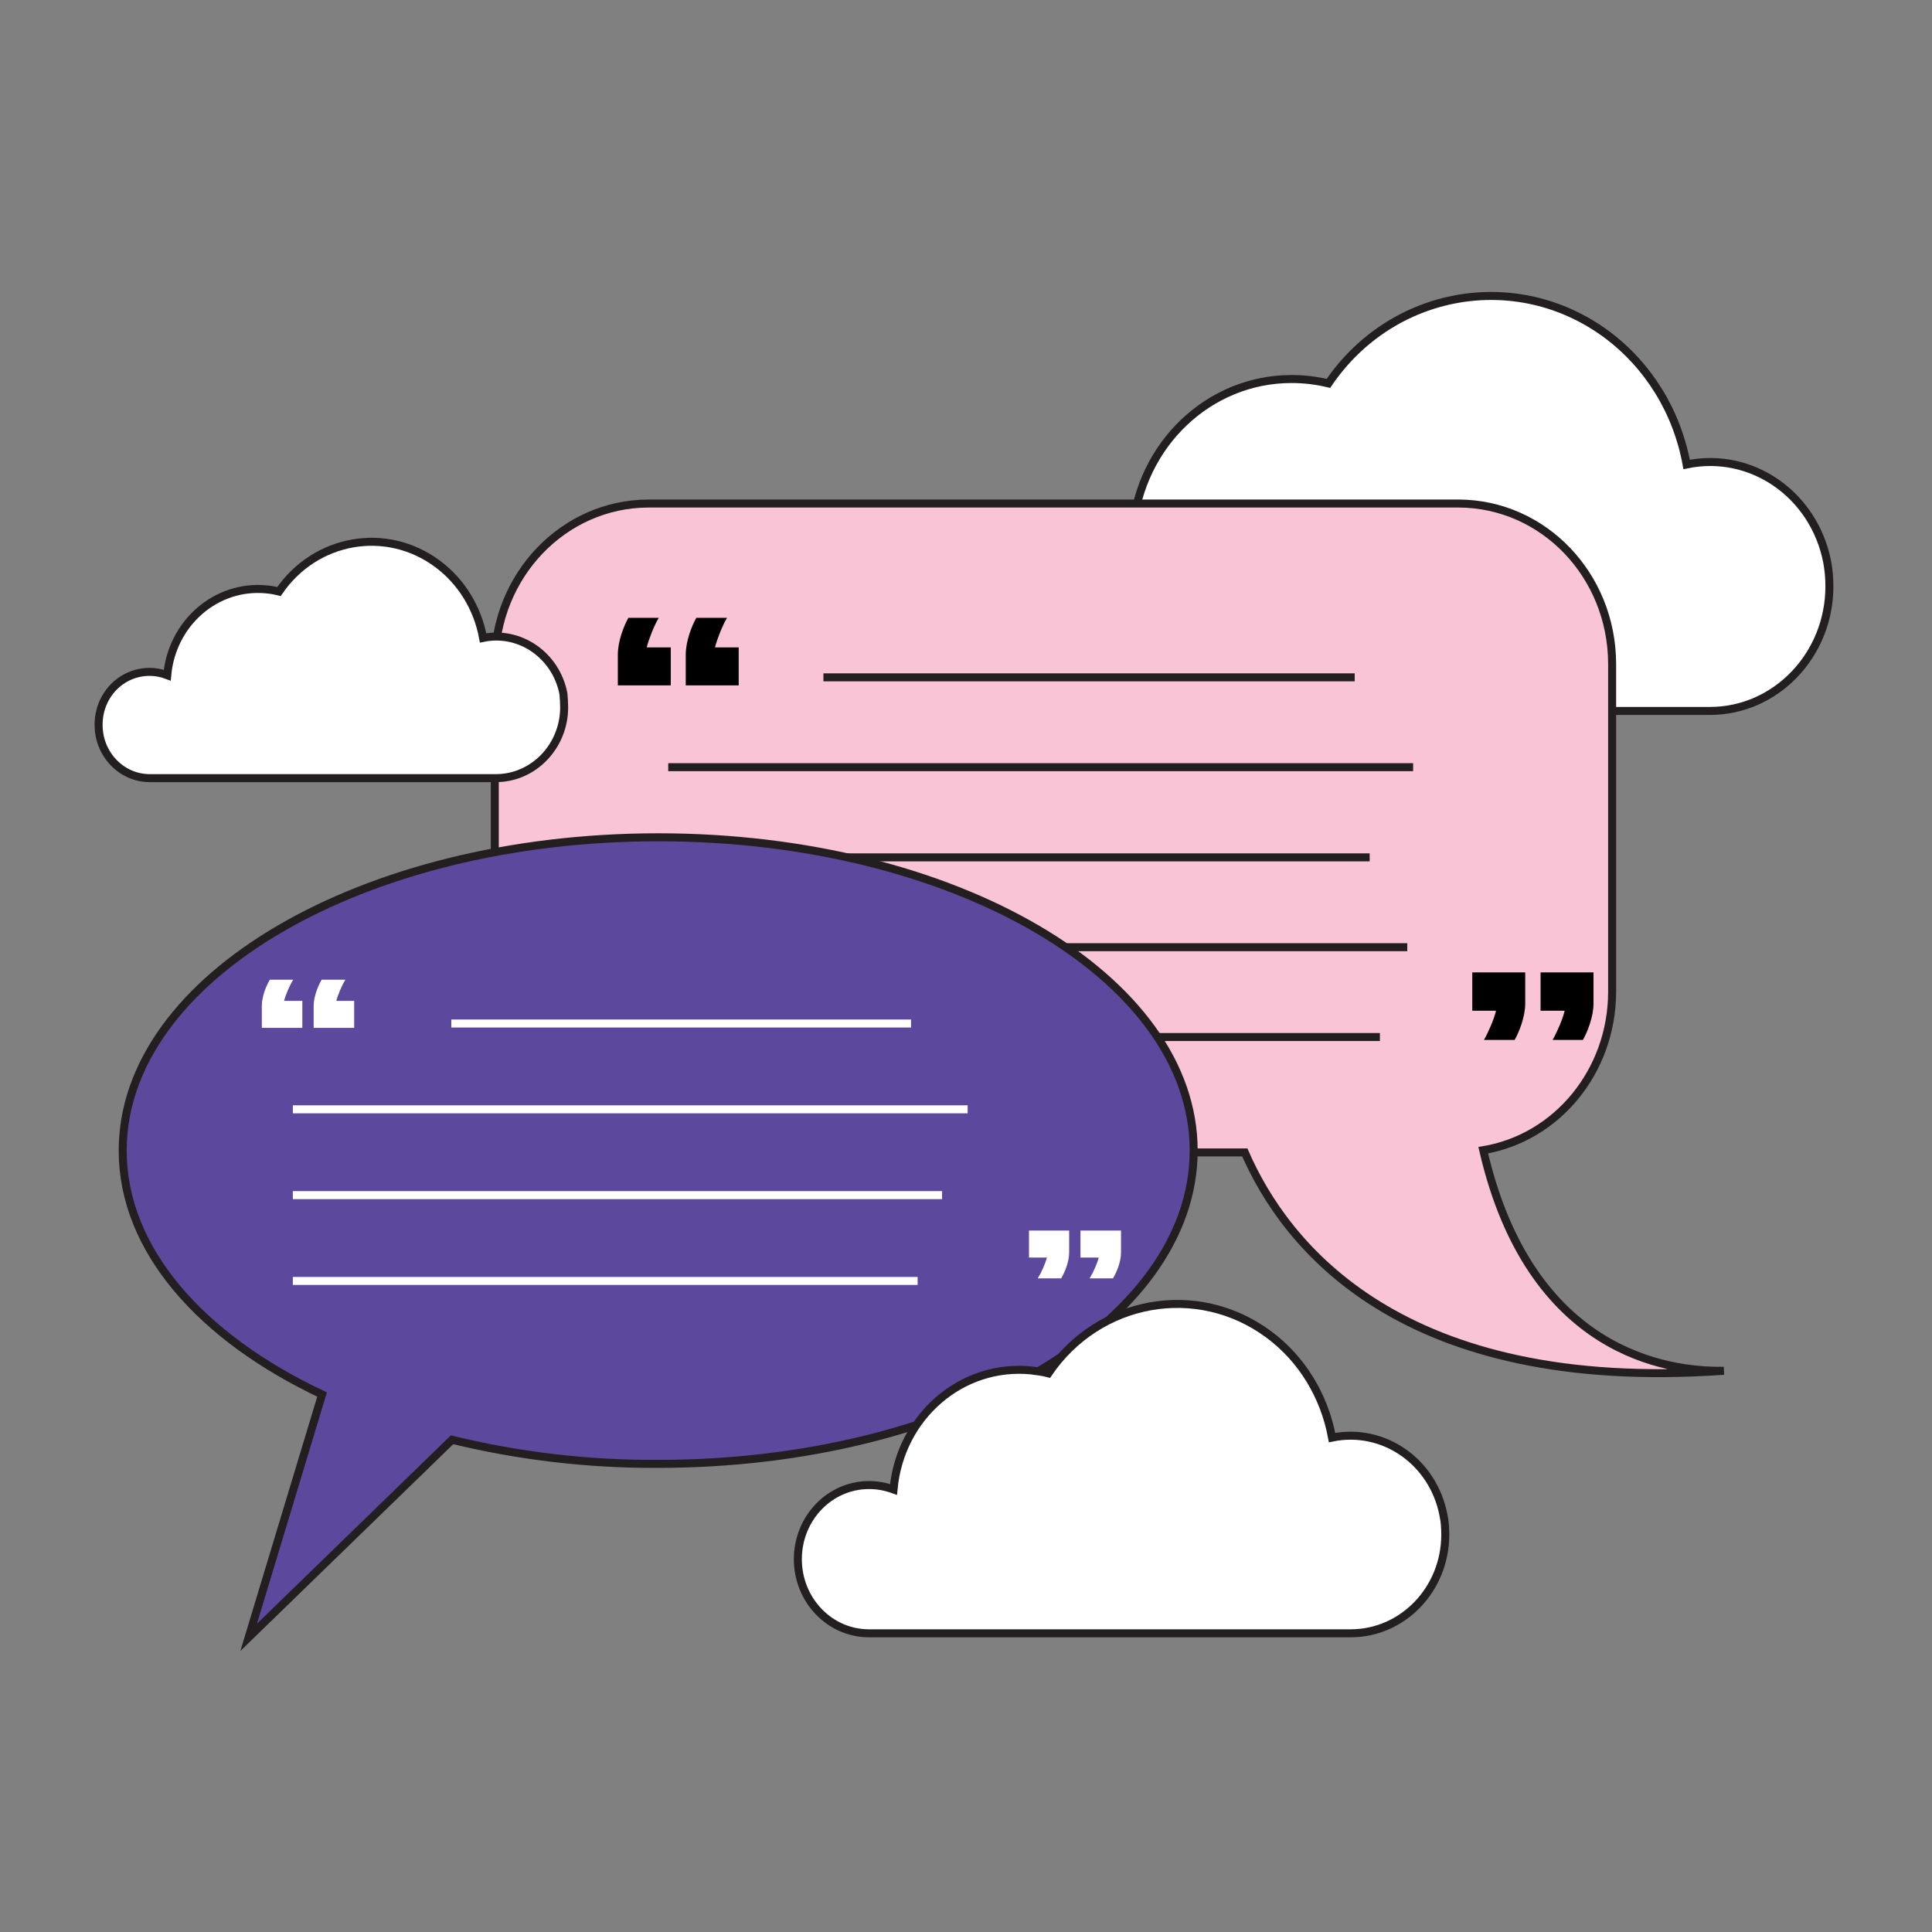 <?xml version="1.0" encoding="utf-8"?>
<!-- Generator: Adobe Illustrator 24.2.3, SVG Export Plug-In . SVG Version: 6.00 Build 0)  -->
<svg version="1.1" id="Layer_1" xmlns="http://www.w3.org/2000/svg" xmlns:xlink="http://www.w3.org/1999/xlink" x="0px" y="0px"
	 viewBox="0 0 529.1 529.1" style="enable-background:new 0 0 529.1 529.1;" xml:space="preserve">
<rect x="0" y="0" width="529.1" height="529.1" fill="#808080" stroke="none"/>
<style type="text/css">
	.st0{fill:#FFFFFF;stroke:#231F20;stroke-width:2.191;stroke-miterlimit:10;}
	.st1{fill:#F9C5D6;stroke:#231F20;stroke-width:2.191;stroke-miterlimit:10;}
	.st2{fill:none;stroke:#231F20;stroke-width:2.191;stroke-miterlimit:10;}
	.st3{enable-background:new    ;}
	.st4{fill:#5C499E;stroke:#231F20;stroke-width:2.191;stroke-miterlimit:10;}
	.st5{fill:none;stroke:#FFFFFF;stroke-width:2.191;stroke-miterlimit:10;}
	.st6{fill:#FFFFFF;}
</style>
<g id="Layer_2_1_">
	<g id="Layer_1-2">
		<path class="st0" d="M501,160.6c0,18.8-14.7,34.1-32.7,34.1H301.9c-13.6,0.3-24.8-10.9-25.1-25c-0.3-14.1,10.5-25.8,24-26.1
			c0.3,0,0.7,0,1,0c2.9,0,5.7,0.5,8.4,1.5c2.1-23.4,20.9-41.3,43.5-41.3c3.4,0,6.8,0.4,10.1,1.2c17.4-25.6,51.5-31.6,76.1-13.5
			c11.5,8.5,19.4,21.3,22,35.7c17.7-3.7,34.9,8.2,38.5,26.7C500.8,156.1,501,158.3,501,160.6L501,160.6z"/>
		<path class="st1" d="M472.1,375.4c-88.5,6.3-120.1-34.3-131.2-59.8H177.5c-23.2-0.1-41.9-19.6-42-43.8v-90.1
			c0.1-24.1,18.8-43.7,42-43.8h222c23.2,0.1,41.9,19.6,42,43.8v90.1c-0.1,21.5-15,39.8-35.3,43.2C419,370.5,456.6,375.7,472.1,375.4
			z"/>
		<path class="st0" d="M154.5,193.7c0,10.7-8.4,19.4-18.7,19.4H41c-7.7,0-14-6.5-14-14.6S33.2,184,41,184c1.6,0,3.2,0.3,4.8,0.9
			c1.3-14.3,13.4-24.8,27.1-23.5c1.2,0.1,2.3,0.3,3.5,0.6c10-14.6,29.4-18,43.4-7.6c6.5,4.8,11,12.1,12.5,20.3
			c10.1-2.1,20,4.8,22,15.3C154.4,191.2,154.5,192.5,154.5,193.7L154.5,193.7z"/>
		<line class="st2" x1="225.5" y1="185.5" x2="371" y2="185.5"/>
		<line class="st2" x1="183" y1="210.1" x2="387" y2="210.1"/>
		<line class="st2" x1="183" y1="234.8" x2="375.1" y2="234.8"/>
		<line class="st2" x1="183" y1="259.4" x2="385.4" y2="259.4"/>
		<line class="st2" x1="183" y1="284" x2="377.9" y2="284"/>
		<g class="st3">
			<path d="M180.4,169.2c-1.3,2.2-2.7,5.8-3.3,8.1h6.6v10.4h-14.5v-8.4c0-3.8,1.7-8,2.9-10.1H180.4z M199.1,169.2
				c-1.3,2.2-2.7,5.8-3.3,8.1h6.5v10.4h-14.5v-8.4c0-3.8,1.7-8,2.9-10.1H199.1z"/>
		</g>
		<g class="st3">
			<path d="M406.4,284.8c1.3-2.3,2.8-5.8,3.3-8h-6.5v-10.5h14.5v8.5c0,3.7-1.7,7.9-2.9,10H406.4z M425.2,284.8
				c1.3-2.3,2.8-5.8,3.3-8h-6.6v-10.5h14.5v8.5c0,3.7-1.7,7.9-2.9,10H425.2z"/>
		</g>
		<path class="st4" d="M326.9,315.1c0,47.4-65.7,85.8-146.7,85.8c-19,0.1-37.9-2.1-56.4-6.6l-55.7,54.1l20.1-66.5
			c-33.3-15.7-54.6-39.8-54.6-66.8c0-47.4,65.7-85.8,146.7-85.8S326.9,267.7,326.9,315.1z"/>
		<path class="st0" d="M395.8,420.3c0,14.9-11.6,27-25.9,27H238c-10.8,0-19.5-9.1-19.5-20.3c0-11.2,8.7-20.3,19.5-20.3
			c2.3,0,4.5,0.4,6.7,1.2c1.8-19.9,18.6-34.5,37.7-32.6c1.6,0.2,3.2,0.4,4.7,0.8c13.8-20.3,40.8-25.1,60.3-10.7
			c9.1,6.7,15.3,16.9,17.4,28.3c14.1-2.9,27.7,6.6,30.5,21.2C395.7,416.7,395.8,418.5,395.8,420.3L395.8,420.3z"/>
		<line class="st5" x1="123.6" y1="280.3" x2="249.5" y2="280.3"/>
		<line class="st5" x1="80.2" y1="303.8" x2="265" y2="303.8"/>
		<line class="st5" x1="80.2" y1="327.3" x2="258" y2="327.3"/>
		<line class="st5" x1="80.2" y1="350.8" x2="251.3" y2="350.8"/>
		<g class="st3">
			<path class="st6" d="M80.3,268.3c-1,1.6-2.1,4.2-2.5,5.8h5v7.4H71.7v-6c0-2.7,1.3-5.7,2.2-7.2H80.3z M94.6,268.3
				c-1,1.6-2.1,4.2-2.5,5.8H97v7.4H85.9v-6c0-2.7,1.3-5.7,2.2-7.2H94.6z"/>
		</g>
		<g class="st3">
			<path class="st6" d="M284.2,350.1c1-1.6,2.1-4.1,2.5-5.7h-4.9v-7.4h11v6c0,2.7-1.3,5.6-2.2,7.1H284.2z M298.4,350.1
				c1-1.6,2.1-4.1,2.5-5.7h-5v-7.4H307v6c0,2.7-1.3,5.6-2.2,7.1H298.4z"/>
		</g>
	</g>
</g>
</svg>

